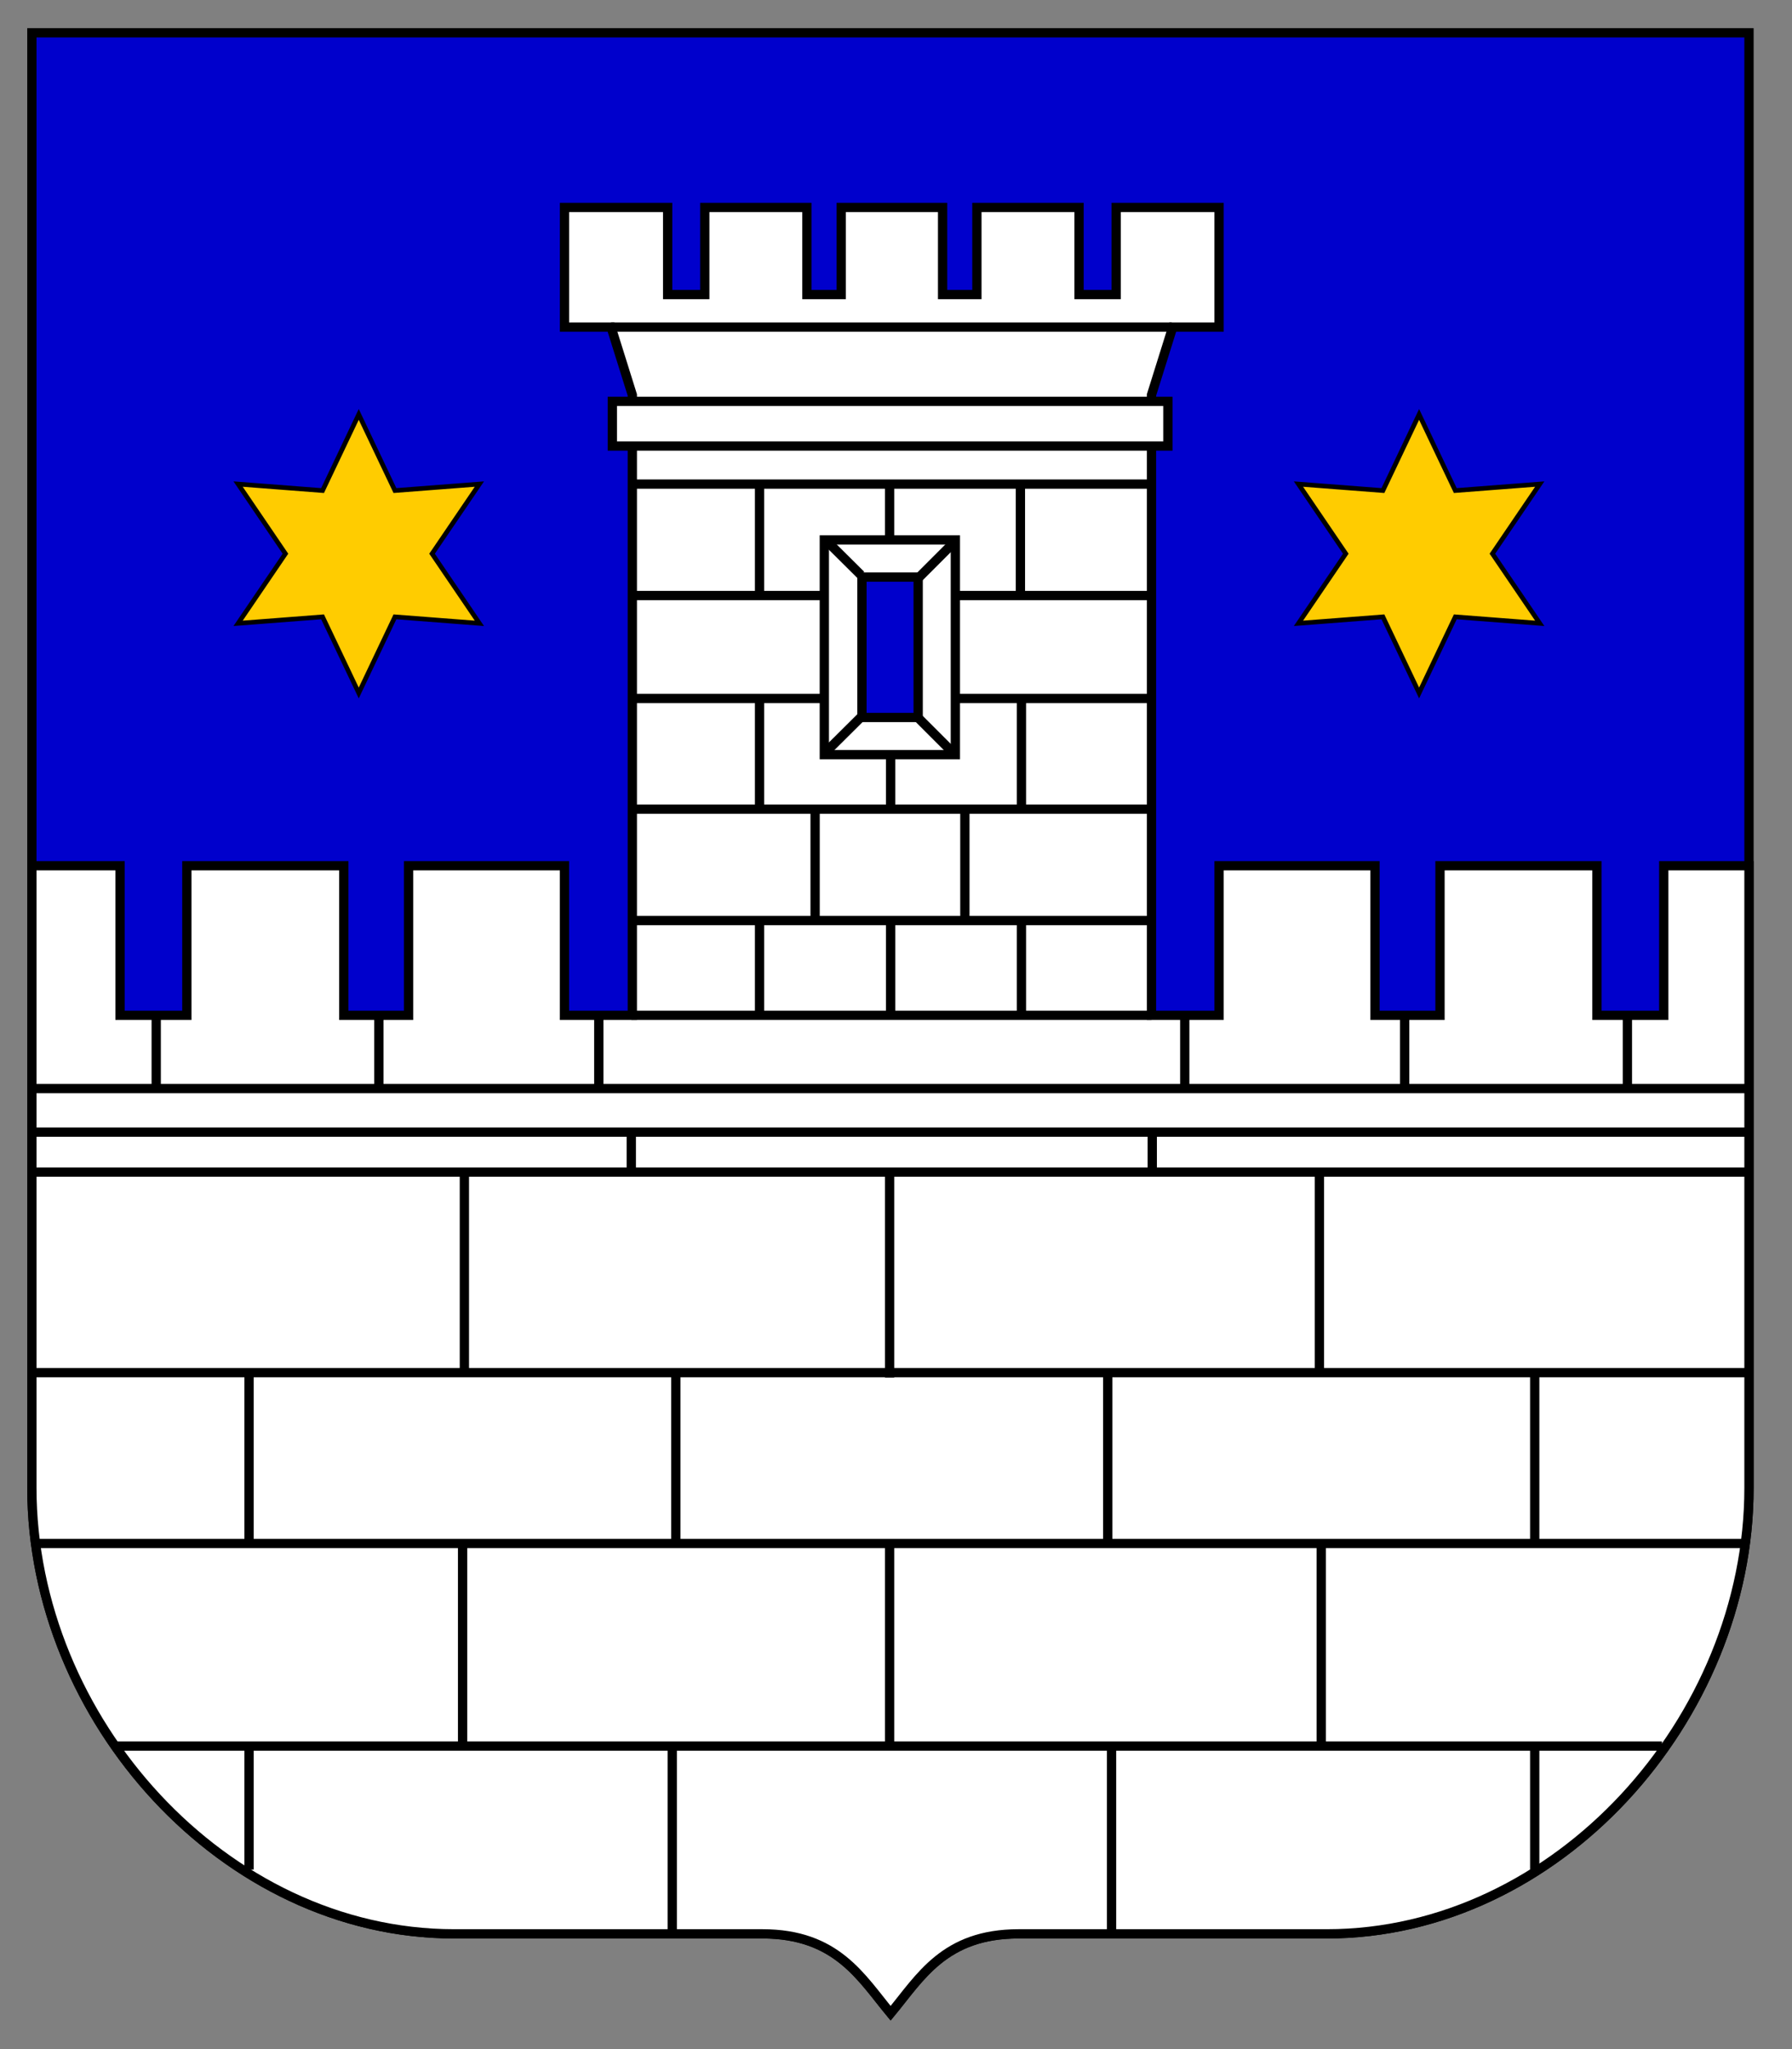 <?xml version="1.0" encoding="UTF-8" standalone="no"?>
<!-- Created with Inkscape (http://www.inkscape.org/) -->

<svg
   xmlns:dc="http://purl.org/dc/elements/1.1/"
   xmlns:cc="http://creativecommons.org/ns#"
   xmlns:rdf="http://www.w3.org/1999/02/22-rdf-syntax-ns#"
   xmlns:svg="http://www.w3.org/2000/svg"
   xmlns="http://www.w3.org/2000/svg"
   version="1.1"
   width="700"
   height="800"
   id="svg2">
  <rect width="100%" height="100%" fill="#808080" stroke="none"/>
  <defs
     id="defs4" />
  <g
     transform="translate(0,-252)"
     id="layer1">
    <path
       d="m 683.2,264.8 0,568.1 c 0,90.3 -75,174.1 -164.9,174.1 l -120.4,0 c -29,0 -38.4,17 -50,31 -11.6,-14 -21.1,-31 -50.1,-31 l -120.4,0 C 87.49,1007 12.45,923.2 12.45,832.9 l 0,-568.1 z"
       id="path5113-5"
       style="fill:#0000cc;fill-opacity:1;stroke:#000000;stroke-width:3.625px;stroke-linecap:butt;stroke-linejoin:miter;stroke-opacity:1" />
    <path
       d="m 220.5,333 0,46.7 18.2,0 8.3,26.5 0,242.2 -26.5,0 0,-58.4 -60.9,0 0,58.4 -25.3,0 0,-58.4 -61.31,0 0,58.4 -26.1,0 0,-58.4 -34.44,0 0,242.9 c 0,90.3 75.04,174.1 164.95,174.1 l 120.4,0 c 29,0 38.5,17 50.1,31 11.6,-14 21,-31 50,-31 l 120.4,0 c 89.9,0 164.9,-83.8 164.9,-174.1 l 0,-242.9 -33.3,0 0,58.4 -26.1,0 0,-58.4 -61.3,0 0,58.4 -25.4,0 0,-58.4 -60.9,0 0,58.4 -26.4,0 0,-242.2 8.3,-26.5 18.1,0 0,-46.7 -40.2,0 0,34 -14.5,0 0,-34 -39.9,0 0,34 -13.4,0 0,-34 -39.6,0 0,34 -13.4,0 0,-34 -39.9,0 0,34 -14.5,0 0,-34 -40.3,0 z"
       id="path5153-4"
       style="fill:#ffffff;stroke:#000000;stroke-width:3.625px;stroke-linecap:butt;stroke-linejoin:miter;stroke-opacity:1" />
    <path
       d="m 220.1,166.5 -9.1,-0.7 -3.9,8.2 -3.9,-8.2 -9.1,0.7 5.1,-7.5 -5.1,-7.5 9.1,0.7 3.9,-8.2 3.9,8.2 9.1,-0.7 -5.1,7.5 z"
       transform="matrix(3.625,0,0,3.625,-610.6,-108.2)"
       id="path5133"
       style="fill:#ffcc00;fill-opacity:1;stroke:#000000;stroke-width:0.5;stroke-linecap:butt;stroke-linejoin:miter;stroke-miterlimit:4;stroke-opacity:1;stroke-dasharray:none;stroke-dashoffset:0" />
    <path
       d="m 220.1,166.5 -9.1,-0.7 -3.9,8.2 -3.9,-8.2 -9.1,0.7 5.1,-7.5 -5.1,-7.5 9.1,0.7 3.9,-8.2 3.9,8.2 9.1,-0.7 -5.1,7.5 z"
       transform="matrix(3.625,0,0,3.625,-196.4,-108.2)"
       id="path5133-7"
       style="fill:#ffcc00;fill-opacity:1;stroke:#000000;stroke-width:0.5;stroke-linecap:butt;stroke-linejoin:miter;stroke-miterlimit:4;stroke-opacity:1;stroke-dasharray:none;stroke-dashoffset:0" />
    <path
       d="m 347.5,854.3 0,77.9"
       id="path5171"
       style="fill:none;stroke:#000000;stroke-width:3.625px;stroke-linecap:butt;stroke-linejoin:miter;stroke-opacity:1" />
    <path
       d="m 61.02,648.4 0,29"
       id="path5155"
       style="fill:none;stroke:#000000;stroke-width:3.625px;stroke-linecap:butt;stroke-linejoin:miter;stroke-opacity:1" />
    <path
       d="m 148,648.4 0,28.6"
       id="path5157"
       style="fill:none;stroke:#000000;stroke-width:3.625px;stroke-linecap:butt;stroke-linejoin:miter;stroke-opacity:1" />
    <path
       d="m 233.9,648.4 0,28.2"
       id="path5159"
       style="fill:none;stroke:#000000;stroke-width:3.625px;stroke-linecap:butt;stroke-linejoin:miter;stroke-opacity:1" />
    <path
       d="m 246.6,693.7 0,15.2"
       id="path5161"
       style="fill:none;stroke:#000000;stroke-width:3.625px;stroke-linecap:butt;stroke-linejoin:miter;stroke-opacity:1" />
    <path
       d="m 181.4,710 0,78.7"
       id="path5163"
       style="fill:none;stroke:#000000;stroke-width:3.625px;stroke-linecap:butt;stroke-linejoin:miter;stroke-opacity:1" />
    <path
       d="m 264,788.3 0,67.1"
       id="path5165"
       style="fill:none;stroke:#000000;stroke-width:3.625px;stroke-linecap:butt;stroke-linejoin:miter;stroke-opacity:1" />
    <path
       d="m 97.28,788.7 0,65.6"
       id="path5167"
       style="fill:none;stroke:#000000;stroke-width:3.625px;stroke-linecap:butt;stroke-linejoin:miter;stroke-opacity:1" />
    <path
       d="m 180.7,854.3 0,79.4"
       id="path5169"
       style="fill:none;stroke:#000000;stroke-width:3.625px;stroke-linecap:butt;stroke-linejoin:miter;stroke-opacity:1" />
    <path
       d="m 262.6,933.3 0,72.7"
       id="path5173"
       style="fill:none;stroke:#000000;stroke-width:3.625px;stroke-linecap:butt;stroke-linejoin:miter;stroke-opacity:1" />
    <path
       d="m 97.28,932.9 0,49"
       id="path5175"
       style="fill:none;stroke:#000000;stroke-width:3.625px;stroke-linecap:butt;stroke-linejoin:miter;stroke-opacity:1" />
    <path
       d="m 635.7,648.4 0,29"
       id="path5155-7"
       style="fill:none;stroke:#000000;stroke-width:3.625px;stroke-linecap:butt;stroke-linejoin:miter;stroke-opacity:1" />
    <path
       d="m 548.7,648.4 0,28.6"
       id="path5157-4"
       style="fill:none;stroke:#000000;stroke-width:3.625px;stroke-linecap:butt;stroke-linejoin:miter;stroke-opacity:1" />
    <path
       d="m 462.8,648.4 0,28.2"
       id="path5159-4"
       style="fill:none;stroke:#000000;stroke-width:3.625px;stroke-linecap:butt;stroke-linejoin:miter;stroke-opacity:1" />
    <path
       d="m 450.1,693.7 0,15.2"
       id="path5161-8"
       style="fill:none;stroke:#000000;stroke-width:3.625px;stroke-linecap:butt;stroke-linejoin:miter;stroke-opacity:1" />
    <path
       d="m 515.4,710 0,78.7"
       id="path5163-5"
       style="fill:none;stroke:#000000;stroke-width:3.625px;stroke-linecap:butt;stroke-linejoin:miter;stroke-opacity:1" />
    <path
       d="m 432.7,788.3 0,67.1"
       id="path5165-2"
       style="fill:none;stroke:#000000;stroke-width:3.625px;stroke-linecap:butt;stroke-linejoin:miter;stroke-opacity:1" />
    <path
       d="m 599.5,788.7 0,65.6"
       id="path5167-7"
       style="fill:none;stroke:#000000;stroke-width:3.625px;stroke-linecap:butt;stroke-linejoin:miter;stroke-opacity:1" />
    <path
       d="m 516.1,854.3 0,79.4"
       id="path5169-9"
       style="fill:none;stroke:#000000;stroke-width:3.625px;stroke-linecap:butt;stroke-linejoin:miter;stroke-opacity:1" />
    <path
       d="m 434.2,934 0,72"
       id="path5173-4"
       style="fill:none;stroke:#000000;stroke-width:3.625px;stroke-linecap:butt;stroke-linejoin:miter;stroke-opacity:1" />
    <path
       d="m 599.5,932.9 0,49"
       id="path5175-1"
       style="fill:none;stroke:#000000;stroke-width:3.625px;stroke-linecap:butt;stroke-linejoin:miter;stroke-opacity:1" />
    <path
       d="m 347.5,710.4 0,79.4"
       id="path5171-5"
       style="fill:none;stroke:#000000;stroke-width:3.625px;stroke-linecap:butt;stroke-linejoin:miter;stroke-opacity:1" />
    <path
       d="m 13.9,677 667.9,0"
       id="path5300"
       style="fill:none;stroke:#000000;stroke-width:3.625px;stroke-linecap:butt;stroke-linejoin:miter;stroke-opacity:1" />
    <path
       d="M 681.8,694 12.08,694"
       id="path5302"
       style="fill:none;stroke:#000000;stroke-width:3.625px;stroke-linecap:butt;stroke-linejoin:miter;stroke-opacity:1" />
    <path
       d="m 12.81,709.6 670.39,0"
       id="path5304"
       style="fill:none;stroke:#000000;stroke-width:3.625px;stroke-linecap:butt;stroke-linejoin:miter;stroke-opacity:1" />
    <path
       d="m 681.8,787.9 -668.99,0"
       id="path5306"
       style="fill:none;stroke:#000000;stroke-width:3.625px;stroke-linecap:butt;stroke-linejoin:miter;stroke-opacity:1" />
    <path
       d="m 13.9,854.6 666.4,0"
       id="path5308"
       style="fill:none;stroke:#000000;stroke-width:3.625px;stroke-linecap:butt;stroke-linejoin:miter;stroke-opacity:1" />
    <path
       d="m 649.2,933.7 -604.13,0"
       id="path5310"
       style="fill:none;stroke:#000000;stroke-width:3.625px;stroke-linecap:butt;stroke-linejoin:miter;stroke-opacity:1" />
    <path
       d="m 238.7,379.7 219,0"
       id="path5312"
       style="fill:none;stroke:#000000;stroke-width:3.625px;stroke-linecap:butt;stroke-linejoin:miter;stroke-opacity:1" />
    <rect
       width="217"
       height="17.44"
       ry="0"
       x="239.2"
       y="408.7"
       id="rect5314"
       style="fill:#ffffff;stroke:#000000;stroke-width:3.625;stroke-linecap:butt;stroke-linejoin:miter;stroke-miterlimit:4;stroke-opacity:1;stroke-dasharray:none;stroke-dashoffset:0" />
    <path
       d="m 247.4,441 202,0"
       id="path5316"
       style="fill:none;stroke:#000000;stroke-width:3.625px;stroke-linecap:butt;stroke-linejoin:miter;stroke-opacity:1" />
    <path
       d="m 449.8,484.5 -202.8,0"
       id="path5318"
       style="fill:none;stroke:#000000;stroke-width:3.625px;stroke-linecap:butt;stroke-linejoin:miter;stroke-opacity:1" />
    <path
       d="m 247.4,524.7 201.6,0"
       id="path5320"
       style="fill:none;stroke:#000000;stroke-width:3.625px;stroke-linecap:butt;stroke-linejoin:miter;stroke-opacity:1" />
    <path
       d="m 449,567.9 -201.6,0"
       id="path5322"
       style="fill:none;stroke:#000000;stroke-width:3.625px;stroke-linecap:butt;stroke-linejoin:miter;stroke-opacity:1" />
    <path
       d="m 247.4,611.4 202.4,0"
       id="path5324"
       style="fill:none;stroke:#000000;stroke-width:3.625px;stroke-linecap:butt;stroke-linejoin:miter;stroke-opacity:1" />
    <path
       d="m 449.8,648.4 -203.2,0"
       id="path5326"
       style="fill:none;stroke:#000000;stroke-width:3.625px;stroke-linecap:butt;stroke-linejoin:miter;stroke-opacity:1" />
    <path
       d="m 296.7,648.4 0,-36.3"
       id="path5328"
       style="fill:none;stroke:#000000;stroke-width:3.625px;stroke-linecap:butt;stroke-linejoin:miter;stroke-opacity:1" />
    <path
       d="m 347.9,611.4 0,36.6"
       id="path5330"
       style="fill:none;stroke:#000000;stroke-width:3.625px;stroke-linecap:butt;stroke-linejoin:miter;stroke-opacity:1" />
    <path
       d="m 399,648.4 0,-37"
       id="path5332"
       style="fill:none;stroke:#000000;stroke-width:3.625px;stroke-linecap:butt;stroke-linejoin:miter;stroke-opacity:1" />
    <path
       d="m 376.9,611.4 0,-43.5"
       id="path5334"
       style="fill:none;stroke:#000000;stroke-width:3.625px;stroke-linecap:butt;stroke-linejoin:miter;stroke-opacity:1" />
    <path
       d="m 318.4,567.9 0,43.5"
       id="path5336"
       style="fill:none;stroke:#000000;stroke-width:3.625px;stroke-linecap:butt;stroke-linejoin:miter;stroke-opacity:1" />
    <path
       d="m 296.7,567.5 0,-42.4"
       id="path5338"
       style="fill:none;stroke:#000000;stroke-width:3.625px;stroke-linecap:butt;stroke-linejoin:miter;stroke-opacity:1" />
    <path
       d="m 347.9,546.9 0,21.3"
       id="path5340"
       style="fill:none;stroke:#000000;stroke-width:3.625px;stroke-linecap:butt;stroke-linejoin:miter;stroke-opacity:1" />
    <path
       d="m 399,524.4 0,43.5"
       id="path5342"
       style="fill:none;stroke:#000000;stroke-width:3.625px;stroke-linecap:butt;stroke-linejoin:miter;stroke-opacity:1" />
    <path
       d="m 398.6,484.5 0,-43.1"
       id="path5344"
       style="fill:none;stroke:#000000;stroke-width:3.625px;stroke-linecap:butt;stroke-linejoin:miter;stroke-opacity:1" />
    <path
       d="m 347.5,441.7 0,21.1"
       id="path5346"
       style="fill:none;stroke:#000000;stroke-width:3.625px;stroke-linecap:butt;stroke-linejoin:miter;stroke-opacity:1" />
    <path
       d="m 296.7,441.4 0,42.7"
       id="path5348"
       style="fill:none;stroke:#000000;stroke-width:3.625px;stroke-linecap:butt;stroke-linejoin:miter;stroke-opacity:1" />
    <rect
       width="51.19"
       height="83.82"
       x="322"
       y="462.8"
       id="rect5350"
       style="fill:#ffffff;stroke:#000000;stroke-width:3.625;stroke-linecap:butt;stroke-linejoin:miter;stroke-miterlimit:4;stroke-opacity:1;stroke-dasharray:none;stroke-dashoffset:0" />
    <rect
       width="21.96"
       height="54.81"
       x="336.7"
       y="477.3"
       id="rect5350-4"
       style="fill:#0000cc;fill-opacity:1;stroke:#000000;stroke-width:3.625;stroke-linecap:butt;stroke-linejoin:miter;stroke-miterlimit:4;stroke-opacity:1;stroke-dasharray:none;stroke-dashoffset:0" />
    <path
       d="m 322.8,463.1 13.5,13.4"
       id="path5370"
       style="fill:none;stroke:#000000;stroke-width:3.625px;stroke-linecap:butt;stroke-linejoin:miter;stroke-opacity:1" />
    <path
       d="M 373.3,463.1 358.4,478"
       id="path5372"
       style="fill:none;stroke:#000000;stroke-width:3.625px;stroke-linecap:butt;stroke-linejoin:miter;stroke-opacity:1" />
    <path
       d="m 358,531.6 14.2,14.2"
       id="path5374"
       style="fill:none;stroke:#000000;stroke-width:3.625px;stroke-linecap:butt;stroke-linejoin:miter;stroke-opacity:1" />
    <path
       d="m 336.7,531.6 -14.3,14.2"
       id="path5376"
       style="fill:none;stroke:#000000;stroke-width:3.625px;stroke-linecap:butt;stroke-linejoin:miter;stroke-opacity:1" />
  </g>
</svg>
